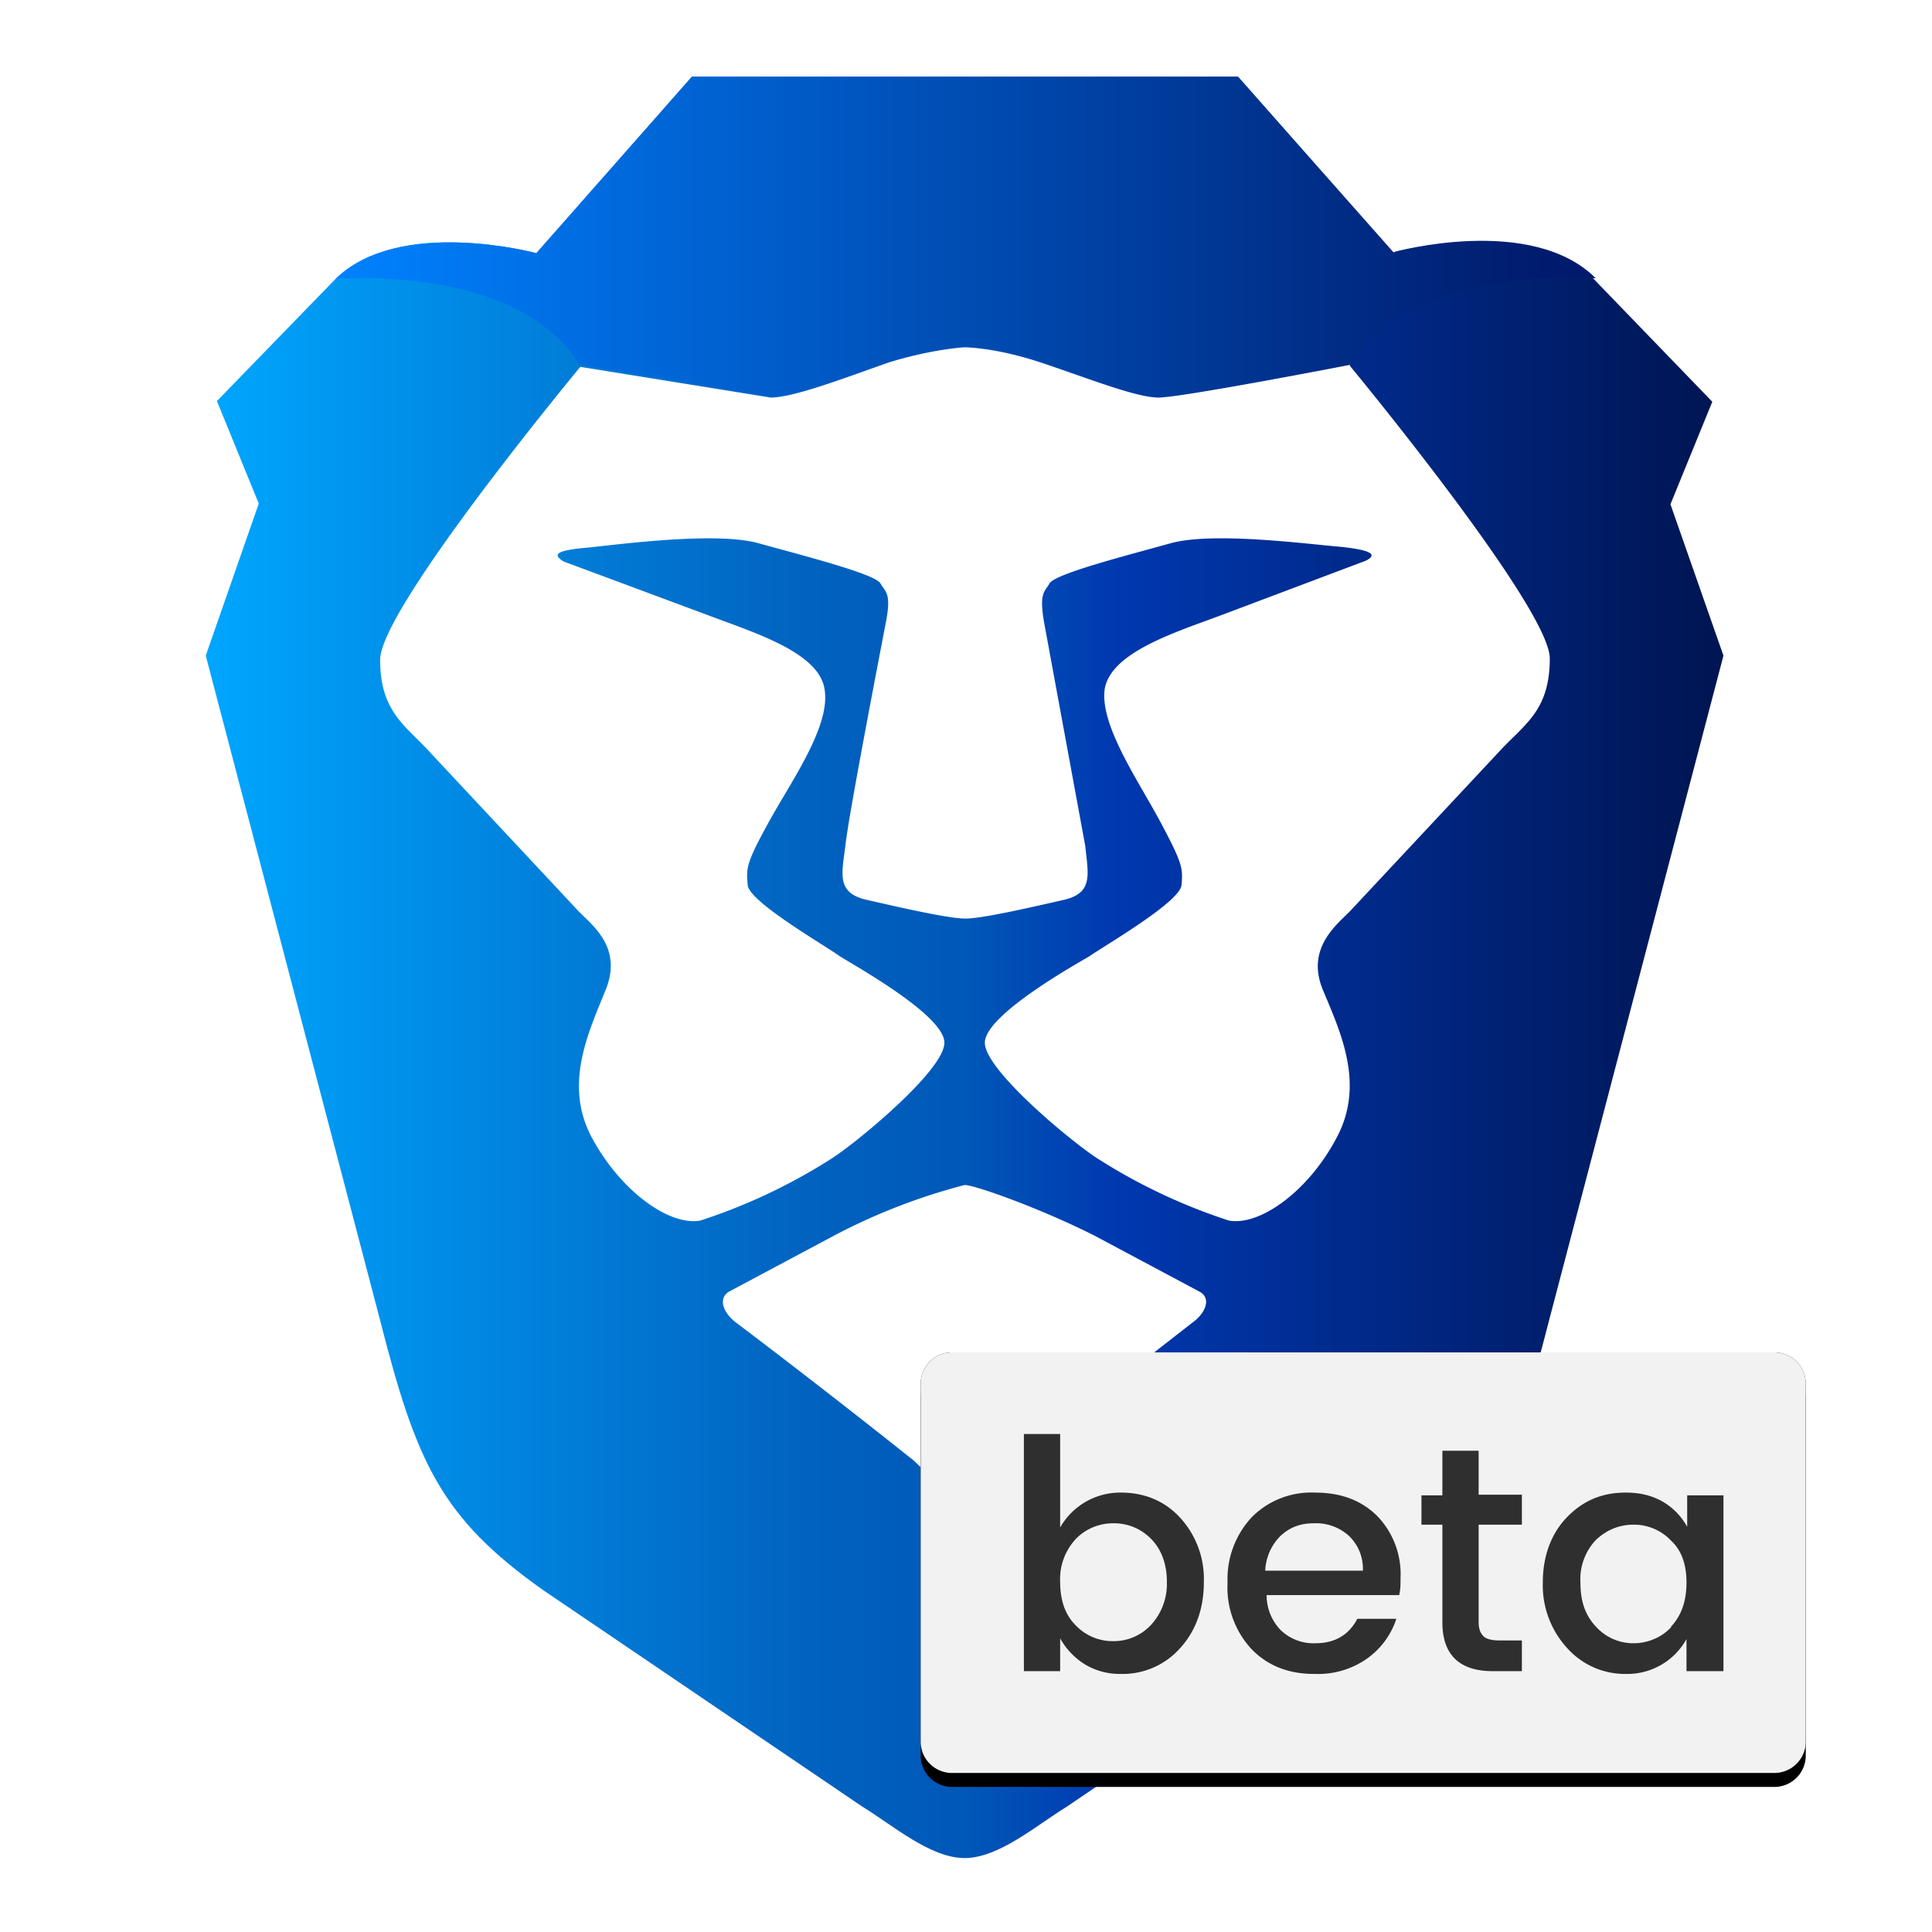 <svg version="1.1" viewBox="0 0 2770 2770" xmlns="http://www.w3.org/2000/svg" xmlns:xlink="http://www.w3.org/1999/xlink">
 <defs>
  <filter id="c-6" x="-.047" y="-.1" width="1.095" height="1.232">
   <feOffset dy="20"/>
   <feGaussianBlur stdDeviation="25"/>
   <feColorMatrix values="0 0 0 0 0 0 0 0 0 0 0 0 0 0 0 0 0 0 .3 0"/>
  </filter>
 </defs>
 <linearGradient id="a" y1="50.7%" y2="50.7%">
  <stop stop-color="#00a7ff" offset="0"/>
  <stop stop-color="#0162bf" offset=".4"/>
  <stop stop-color="#0058b8" offset=".5"/>
  <stop stop-color="#0038b0" offset=".6"/>
  <stop stop-color="#001450" offset="1"/>
 </linearGradient>
 <linearGradient id="b" x2="95.7%" y1="50.7%" y2="50.7%">
  <stop stop-color="#0082ff" offset="0"/>
  <stop stop-color="#001b6d" offset="1"/>
 </linearGradient>
 <filter id="c" x="-.056" y="-.103" width="1.111" height="1.239">
  <feOffset dy="20"/>
  <feGaussianBlur stdDeviation="25"/>
  <feColorMatrix values="0 0 0 0 0 0 0 0 0 0 0 0 0 0 0 0 0 0 .3 0"/>
 </filter>
 <path d="M2395 723l60-147-170-176c-92-92-288-38-288-38l-222-252H992L769 363s-196-53-288 37L311 575l60 147-76 218 250 953c52 204 87 283 234 387l457 310c44 27 98 74 147 74s103-47 147-74l457-310c147-104 182-183 234-387l250-953z" fill="url(#a)"/>
 <path d="M1935 524s287 347 287 420c0 75-36 94-72 133l-215 230c-20 20-63 54-38 113 25 60 60 134 20 210-40 77-110 128-155 120a820 820 0 01-190-90c-38-25-160-126-160-165s126-110 150-124c23-16 130-78 132-102s2-30-30-90-88-140-80-192c10-52 100-80 167-105l207-78c16-8 12-15-36-20-48-4-183-22-244-5s-163 43-173 57c-8 14-16 14-7 62l58 315c4 40 12 67-30 77-44 10-117 27-142 27s-98-17-142-27c-43-10-35-37-30-77 4-40 48-268 57-315 10-48 1-48-7-62-10-14-113-40-174-57-60-17-196 1-244 6-48 4-52 10-36 20l207 77c66 25 158 53 167 105 10 53-47 132-80 192s-32 66-30 90 110 86 132 102c24 15 150 85 150 124s-122 140-160 165a820 820 0 01-190 90c-45 8-115-43-156-120-40-76-4-150 20-210 25-60-17-92-38-113l-215-230c-34-37-70-57-70-131s287-420 287-420l273 44c32 0 103-27 168-50 65-20 110-22 110-22s44 0 110 22 136 50 168 50c33 0 275-47 275-47zm-215 1328c18 10 7 32-10 44l-254 198c-20 20-52 50-73 50s-52-30-73-50a13200 13200 0 00-255-198c-16-12-27-33-10-44l150-80a870 870 0 01188-73c15 0 110 34 187 73l150 80z" fill="#fff"/>
 <path d="M1999 363l-224-253H992L769 363s-196-53-288 37c0 0 260-23 350 123l276 46c32 0 103-27 168-50 65-20 110-22 110-22s44 0 110 22 136 50 168 50c33 0 275-47 275-47 90-146 350-123 350-123-92-92-288-38-288-38" fill="url(#b)"/>
 <path id="d-9" d="m1365 1939h1178a45 45 0 0 1 46 45v513a45 45 0 0 1-45 45h-1179a45 45 0 0 1-45-45v-513a45 45 0 0 1 45-45z"/>
 <use width="100%" height="100%" filter="url(#c-6)" xlink:href="#d-9"/>
 <use width="100%" height="100%" fill="#f2f2f2" xlink:href="#d-9"/>
 <path d="m1650 2330a87 87 0 0 0 23-62c0-26-8-47-23-62a74 74 0 0 0-54-22c-20 0-40 8-54 23a84 84 0 0 0-22 61c0 26 7 47 22 62a73 73 0 0 0 54 23 73 73 0 0 0 54-23zm-43-190c34 0 63 12 85 36a130 130 0 0 1 34 93c0 38-12 70-34 94a110 110 0 0 1-85 37 97 97 0 0 1-52-14 103 103 0 0 1-35-37v47h-52v-340h52v134a99 99 0 0 1 87-50zm277 260c-37 0-67-12-90-36a130 130 0 0 1-34-95 130 130 0 0 1 35-94 120 120 0 0 1 90-35c36 0 66 10 90 34a120 120 0 0 1 33 89c0 8 0 17-2 24h-190a72 72 0 0 0 20 50 68 68 0 0 0 50 19c28 0 48-12 60-35h56a113 113 0 0 1-42 57 122 122 0 0 1-74 22zm70-148a65 65 0 0 0-20-50 70 70 0 0 0-50-18c-20 0-35 6-48 18a75 75 0 0 0-22 50zm228-66h-62v140c0 10 3 16 7 20s12 6 23 6h32v44h-42c-48 0-72-24-72-70v-140h-30v-42h30v-64h52v63h62v42zm214 146c15-16 22-37 22-63s-7-46-22-60a73 73 0 0 0-54-23c-20 0-38 7-54 22a82 82 0 0 0-22 62c0 26 7 46 22 62a72 72 0 0 0 54 24c20 0 40-8 54-23zm-65 68a111 111 0 0 1-84-37 133 133 0 0 1-35-94c0-38 12-70 34-93 23-24 50-36 85-36 20 0 37 4 53 13a95 95 0 0 1 35 36v-45h52v252h-53v-46a97 97 0 0 1-87 50z" fill="#2f2f2f"/>
</svg>
